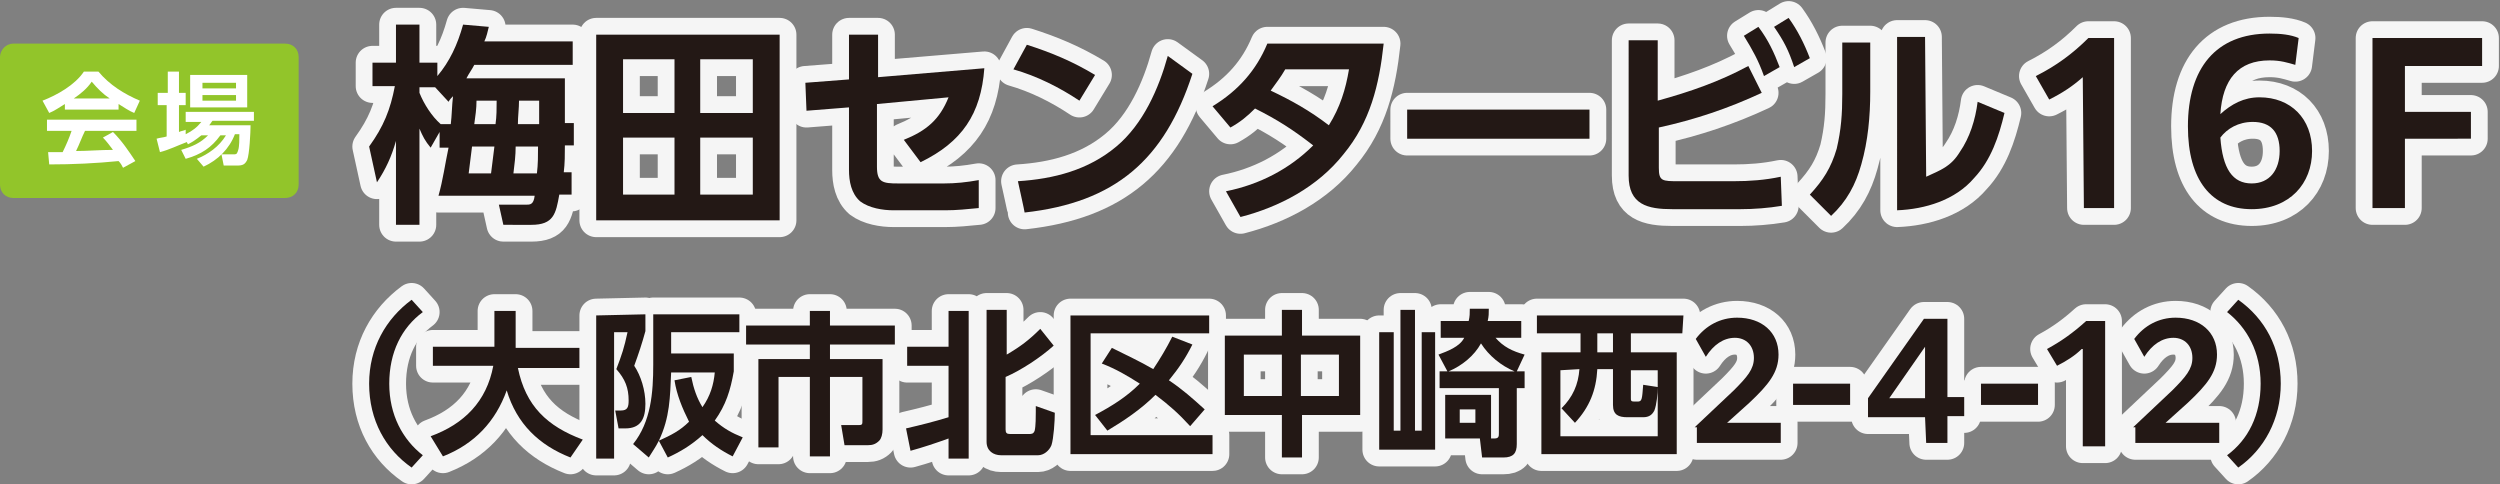 <?xml version="1.0" encoding="utf-8"?>
<!-- Generator: Adobe Illustrator 27.3.1, SVG Export Plug-In . SVG Version: 6.00 Build 0)  -->
<svg version="1.1" id="_レイヤー_2" xmlns="http://www.w3.org/2000/svg" xmlns:xlink="http://www.w3.org/1999/xlink" x="0px"
	 y="0px" viewBox="0 0 223.5 43.3" style="enable-background:new 0 0 223.5 43.3;" xml:space="preserve">
<rect x="0" y="0" width="223.5" height="43.3" fill="#808080" stroke="none"/>
<style type="text/css">
	.st0{fill:#92C52A;}
	.st1{fill:#FFFFFF;}
	.st2{fill:none;stroke:#F5F5F5;stroke-width:3;stroke-linejoin:round;stroke-miterlimit:10;}
	.st3{fill:#231815;}
</style>
<path class="st0" d="M1.2,3.9h24.3c0.7,0,1.2,0.5,1.2,1.2v11.4c0,0.7-0.5,1.2-1.2,1.2H1.2c-0.7,0-1.2-0.5-1.2-1.2V5.1
	C0,4.5,0.5,3.9,1.2,3.9z"/>
<path class="st1" d="M4.4,10.1L3.8,9c1.3-0.5,2.9-1.4,3.7-2.6h1.3c1,1.2,2.3,2,3.7,2.6L12,10.1c-0.5-0.2-0.9-0.5-1.4-0.8v0.5H5.8
	V9.3C5.3,9.6,4.9,9.9,4.4,10.1L4.4,10.1z M4.4,14.7l-0.1-1.1c0.4,0,0.9,0,1.3,0c0.3-0.6,0.6-1.3,0.8-1.9H4.2v-1h8v1H7.6
	c-0.3,0.6-0.5,1.2-0.8,1.8c1,0,2.2-0.1,3.3-0.1c-0.3-0.4-0.6-0.8-0.9-1.1l0.9-0.5c0.8,0.8,1.4,1.7,2,2.6L11,15
	c-0.1-0.2-0.2-0.4-0.4-0.6C8.6,14.6,6.5,14.7,4.4,14.7L4.4,14.7z M9.8,8.8C9.2,8.4,8.7,7.9,8.2,7.3c-0.4,0.6-1,1.1-1.6,1.5H9.8z"/>
<path class="st1" d="M16.8,12.9l-0.1-0.2c-0.8,0.3-1.6,0.7-2.4,0.9L14,12.4c0.3-0.1,0.6-0.1,0.9-0.2V9.4h-0.8V8.3H15V6.4H16v1.9h0.6
	v1.1H16v2.4c0.2-0.1,0.4-0.1,0.6-0.2l0,0.4c0.6-0.3,1-0.6,1.4-1.1h-1.4V10h6.1v0.8H19c-0.1,0.1-0.2,0.3-0.3,0.4h3.7
	c0,0.6-0.1,2.6-0.3,3.1c-0.2,0.4-0.4,0.5-0.9,0.5H20l-0.2-1h1.1c0.3,0,0.3-0.1,0.4-0.4c0.1-0.3,0.1-1,0.1-1.4H21
	c-0.5,1.3-1.5,2.3-2.8,2.9l-0.6-0.7c1-0.4,2-1.1,2.6-2.1h-0.5c-0.8,1.1-1.7,1.7-3.1,2.1l-0.4-0.8c1-0.3,1.7-0.6,2.4-1.3h-0.6
	C17.5,12.5,17.2,12.7,16.8,12.9L16.8,12.9z M22.1,6.7v2.9H17V6.7H22.1z M18.1,7.4v0.5h3V7.4H18.1z M18.1,8.5V9h3V8.5
	C21.1,8.5,18.1,8.5,18.1,8.5z"/>
<g>
	<g>
		<path class="st2" d="M38.5,13.2c-0.5-0.6-0.7-1-1-1.7v8.6h-2.1v-7.5c-0.4,1.4-0.9,2.5-1.7,3.7l-0.7-3.2c1.3-1.8,1.9-3.3,2.3-5.4
			h-2V5.6h2.1V2.2h2.1v3.4h1.6v1.2c1.1-1.3,1.8-2.8,2.3-4.6l2.3,0.2c-0.1,0.4-0.2,0.9-0.4,1.3h7.9v2.1h-8.8
			c-0.2,0.4-0.5,0.8-0.7,1.2h8.8c0,1.4,0,2.7,0,4h0.8v2h-0.8c0,0.8,0,1.6-0.1,2.4h0.7v2H50c-0.3,1.7-0.5,2.7-2.5,2.7H45l-0.4-1.8H47
			c0.4,0,0.7,0,0.8-0.8h-8.6c0.4-1.4,0.6-2.9,0.9-4.3h-0.8v-1.4L38.5,13.2L38.5,13.2z M40.3,11.1c0.1-0.8,0.1-1.7,0.2-2.5
			c-0.1,0.1-0.3,0.3-0.4,0.5l-1.2-1.3h-1.4v0.5c0.4,1,1.1,2.1,1.9,2.8L40.3,11.1L40.3,11.1z M44.2,13.1h-2c-0.1,0.8-0.2,1.6-0.3,2.4
			h2C44,14.7,44.1,13.9,44.2,13.1L44.2,13.1z M44.4,9h-1.8c0,0.7-0.1,1.4-0.2,2.1h1.9C44.4,10.4,44.4,9.7,44.4,9z M45.9,15.5H48
			c0.1-0.8,0.1-1.6,0.1-2.4h-2C46.1,13.9,46,14.7,45.9,15.5L45.9,15.5z M48.2,11.1c0-0.7,0-1.4,0-2.1h-1.8c0,0.7-0.1,1.4-0.1,2.1
			H48.2L48.2,11.1z"/>
		<path class="st2" d="M69.7,3.1v16.6H53.3V3.1H69.7z M55.7,5.3v4.8h4.6V5.3H55.7z M55.7,12.3v5.1h4.6v-5.1H55.7z M62.6,5.3v4.8h4.7
			V5.3C67.3,5.3,62.6,5.3,62.6,5.3z M62.6,12.3v5.1h4.7v-5.1C67.3,12.3,62.6,12.3,62.6,12.3z"/>
		<path class="st2" d="M72.1,9.9L72,7.4l3.9-0.3v-4h2.6v3.8L88,6.1c-0.3,4.1-2,6.6-5.7,8.4l-1.5-2c2-0.8,3.2-1.8,4-3.8l-6.4,0.6v5.6
			c0,1.4,0.5,1.5,1.9,1.5l4.1,0c1,0,2-0.1,3.1-0.3l0,2.5c-1,0.1-2,0.2-3,0.2h-4.6c-1,0-2.2-0.2-3-0.8c-0.8-0.7-1-1.8-1-2.8V9.6
			L72.1,9.9L72.1,9.9z"/>
		<path class="st2" d="M97.9,6.7l-1.4,2.3c-1.8-1.2-3.8-2.2-5.9-2.8l1.2-2.2C94,4.7,95.9,5.5,97.9,6.7L97.9,6.7z M91,16.2
			c3.2-0.2,6.3-1,8.8-3.1c2.4-2,3.8-5.2,4.6-8.1l2.2,1.6c-2.5,7.7-6.9,11.5-15,12.4C91.6,18.9,91,16.2,91,16.2z"/>
		<path class="st2" d="M112.2,9.7c-0.7,0.7-1.3,1.2-2.2,1.7l-1.6-1.9c2.3-1.4,3.9-3.2,4.9-5.6h10.4c-0.4,3.7-1.2,7-3.6,9.9
			c-2.3,2.9-5.7,4.7-9.2,5.6l-1.3-2.3c3-0.6,5.7-2,7.8-4.1C115.6,11.6,114.2,10.7,112.2,9.7L112.2,9.7z M120.6,6.2h-5.7
			c-0.4,0.7-0.8,1.2-1.3,1.9c1.9,0.9,3.5,1.8,5.2,3.1C119.8,9.6,120.3,8,120.6,6.2z"/>
		<path class="st2" d="M142.1,9.8v2.6h-16.3V9.8H142.1z"/>
		<path class="st2" d="M156.3,5.9l1.2,2.4c-3,1.4-6,2.4-9.2,3.1V15c0,1.2,0.3,1.2,1.8,1.2h4.9c1.4,0,2.8-0.1,4.2-0.4l0.1,2.6
			c-1.2,0.2-2.5,0.3-3.7,0.3h-6.1c-2.2,0-3.9-0.4-3.9-3V3.6h2.6v5.4C151.1,8.2,153.7,7.3,156.3,5.9L156.3,5.9z M157.2,2.4
			c0.9,1.2,1.4,2.3,1.9,3.6l-1.4,0.8c-0.5-1.4-1-2.3-1.8-3.6L157.2,2.4L157.2,2.4z M159.9,1.6c0.8,1.1,1.4,2.3,1.9,3.6l-1.4,0.8
			c-0.5-1.5-0.9-2.3-1.8-3.6L159.9,1.6L159.9,1.6z"/>
		<path class="st2" d="M167.2,8.2c0,2.2-0.2,4.4-0.8,6.5c-0.5,1.8-1.3,3.3-2.7,4.6l-1.9-1.9c1.2-1.3,1.9-2.4,2.4-4.1
			c0.4-1.7,0.5-3.1,0.5-4.9V3.8h2.5C167.2,3.8,167.2,8.2,167.2,8.2z M172.2,15.8c1.3-0.6,2.2-0.9,3-2.2c0.9-1.3,1.4-2.9,1.6-4.5
			l2.4,1c-0.5,2.1-1.2,4.2-2.7,5.8c-1.7,2-4.4,2.8-6.9,2.9V3.3h2.5L172.2,15.8L172.2,15.8z"/>
		<path class="st2" d="M186.2,6.9c-0.9,0.8-1.8,1.4-3,2L182,6.8c1.8-0.9,3.3-2,4.7-3.4h2.3v15.2h-2.7L186.2,6.9L186.2,6.9z"/>
		<path class="st2" d="M202.9,5.4c-2.8,0-4.2,1.7-4.4,4.8c1-0.9,2.1-1.5,3.5-1.5c2.8,0,4.7,1.9,4.7,4.8s-2,5.2-5.4,5.2
			c-3.6,0-5.7-2.6-5.7-7.4c0-5.2,2.5-8.3,7.3-8.3c1,0,1.9,0.1,2.6,0.4l-0.3,2.4C204.5,5.6,203.9,5.4,202.9,5.4L202.9,5.4z
			 M198.5,12.3c0.2,2.8,1.1,4.1,2.8,4.1c1.6,0,2.5-1.2,2.5-2.9s-0.8-2.6-2.4-2.6C200.1,10.9,199.1,11.5,198.5,12.3L198.5,12.3z"/>
		<path class="st2" d="M212.1,3.4h9.8v2.5H215v4.1h5.9v2.4H215v6.2h-2.9V3.4z"/>
		<path class="st2" d="M33,34.3c0-3.2,1.5-5.8,3.8-7.5l1,1.1c-1.9,1.4-3,3.6-3,6.4s1.2,5,3,6.4l-1,1.1C34.5,40.2,33,37.6,33,34.3z"
			/>
		<path class="st2" d="M38.7,32.7V31h5.5v-3.2h1.9v3c0,0.1,0,0.2,0,0.3h5.7v1.8h-5.5c0.7,3.4,2.6,5.2,5.8,6.4L51,40.9
			c-2.8-1.1-4.8-3-5.7-6c-1,2.8-2.9,4.8-5.7,5.9l-1.1-1.8c3-1.1,5-3.1,5.6-6.3H38.7L38.7,32.7z"/>
		<path class="st2" d="M57.7,28.1v1.5c-0.3,1.1-0.6,2-1,3.1c0.6,0.9,1,2.2,1,3.4c0,1.3-0.4,2.2-1.8,2.2h-0.6L55,36.7h0.5
			c0.6,0,0.7-0.3,0.7-0.9c0-1.1-0.3-1.9-1.1-2.8c0.5-1.3,0.7-1.9,1-3.3h-1.2v11.3h-1.6V28.2L57.7,28.1L57.7,28.1z M59.7,40.9
			l-0.8-1.5c-0.3,0.6-0.6,1-0.9,1.5l-1.4-1.2c1.6-2,1.8-4.6,1.8-7.1v-4.5h7.7v1.6H60v1.9h5.6v1.6c-0.3,1.7-0.7,3-1.7,4.4
			c0.8,0.7,1.5,1.1,2.5,1.5l-0.9,1.7c-1-0.5-1.9-1.1-2.7-1.9C61.8,39.8,60.8,40.4,59.7,40.9z M60.3,34l1.5-0.3c0.2,1,0.5,1.9,1,2.7
			c0.7-1,1-2,1.1-3.1H60c-0.1,2.2-0.1,4-1.1,6.1c1.1-0.5,1.9-0.9,2.7-1.7C61,36.5,60.5,35.3,60.3,34L60.3,34z"/>
		<path class="st2" d="M74.2,30.8v1.3h4.7v6.3c0,0.4-0.1,0.8-0.3,1c-0.3,0.3-0.6,0.4-1,0.4h-2.1l-0.3-1.8h1.6c0.3,0,0.3-0.1,0.3-0.4
			v-3.9h-2.9v7.1h-1.8v-7.1h-2.8V40h-1.8v-7.9h4.6v-1.3h-5.7v-1.7h5.7v-1.3h1.8v1.3H80v1.7L74.2,30.8L74.2,30.8z"/>
		<path class="st2" d="M84.8,32.7h-3.7v-1.7h3.7v-3.2h1.8v13.2h-1.8v-1.8c-1.1,0.4-2.3,0.8-3.4,1.1L81,38.3c1.3-0.3,2.5-0.6,3.8-1
			L84.8,32.7L84.8,32.7z M90,27.7v4c1.2-0.7,2-1.3,3-2.3l1.2,1.5c-1.1,1-2.9,2.2-4.3,2.8v4.7c0,0.3,0.1,0.4,0.4,0.4H92
			c0.2,0,0.4,0,0.5-0.3c0.1-0.4,0.1-1.3,0.1-1.7c0-0.2,0-0.3,0-0.5l1.7,0.6c0,0.7-0.1,2.3-0.3,2.9c-0.2,0.5-0.7,0.9-1.2,0.9h-3.3
			c-0.7,0-1.3-0.4-1.3-1.2V27.7L90,27.7L90,27.7z"/>
		<path class="st2" d="M108.1,28.2v1.6H97.5v9.1h10.9v1.7H95.7V28.2L108.1,28.2L108.1,28.2z M104.8,30.1l1.8,0.7
			c-0.6,1.2-1.2,2.1-2.1,3.2c1.2,0.8,2.1,1.6,3.2,2.6l-1.3,1.5c-1-1.1-1.9-1.9-3.1-2.8c-1.3,1.3-2.8,2.3-4.3,3.2l-1.1-1.4
			c1.5-0.8,2.8-1.6,4-2.8c-1.1-0.7-2.1-1.3-3.4-1.8l0.9-1.4c1.2,0.6,2.5,1.2,3.7,1.9C103.7,32.1,104.3,31.1,104.8,30.1L104.8,30.1z"
			/>
		<path class="st2" d="M114.6,30v-2.3h1.8V30h5.2v7.1h-5.2v3.8h-1.8v-3.8h-5.1V30C109.4,30,114.6,30,114.6,30z M111.2,31.7v3.7h3.4
			v-3.7H111.2z M116.3,31.7v3.7h3.4v-3.7H116.3z"/>
		<path class="st2" d="M124.6,29.7v8.8h0.6V27.7h1.3v10.8h0.6v-8.8h1.2v10.5h-5V29.7L124.6,29.7L124.6,29.7z M136.3,33.2v1.5h-0.7v5
			c0,0.8-0.3,1.2-1.2,1.2h-1.9l-0.2-1.7h-3.1v-3.9h4.1v3.9h0.3c0.4,0,0.4-0.2,0.4-0.5v-4h-5.3v-1.5h0.7l-0.8-1.5
			c0.8-0.3,1.9-0.7,2.3-1.5h-2.1v-1.5h2.5c0.1-0.4,0.1-0.7,0.1-1.1h1.7c0,0.4,0,0.7-0.1,1.1h3v1.5h-2.3c0.7,0.8,1.5,1.2,2.6,1.5
			l-0.7,1.5L136.3,33.2L136.3,33.2z M132.4,30.7c-0.6,1.1-1.7,2-2.9,2.5h5.9C134.2,32.7,133.1,31.8,132.4,30.7z M130.5,36.6v1.2h1.4
			v-1.2H130.5z"/>
		<path class="st2" d="M150.4,29.8h-4.6v1.7h4.1v9.1h-12.1v-9.1h3.5v-1.7h-3.9v-1.6h13.1L150.4,29.8L150.4,29.8z M139.5,33.1V39h8.7
			v-5.9h-2.4v2.5c0,0.2,0,0.3,0.3,0.3h0.3c0.4,0,0.4-0.2,0.5-1.5l1.3,0.2c0,0.6-0.1,1.6-0.3,2.1c-0.2,0.4-0.5,0.6-1,0.6h-1.4
			c-0.8,0-1.3-0.2-1.3-1.1v-3.2h-1.4c-0.1,1.9-0.7,3.4-2,4.8l-1.2-1.3c1-1,1.5-2.1,1.6-3.5L139.5,33.1L139.5,33.1z M142.8,29.8v1.7
			h1.4v-1.7H142.8z"/>
		<path class="st2" d="M151.5,38.2l3.5-3.3c1.2-1.2,1.8-1.9,1.8-2.9c0-1.1-0.7-1.8-1.7-1.8s-1.9,0.6-2.6,1.7l-0.9-1.6
			c0.9-1.2,2.2-1.9,3.7-1.9c2.2,0,3.7,1.3,3.7,3.3c0,1.6-0.9,2.7-2.6,4.3l-2,1.8h4.8v1.8h-7.5V38.2L151.5,38.2z"/>
		<path class="st2" d="M160.3,34.3h5.1v1.9h-5.1V34.3z"/>
		<path class="st2" d="M172.1,37.3H167v-1.7l5-7.1h2.1v7h1.5v1.7h-1.5v2.4h-1.9L172.1,37.3L172.1,37.3z M172.1,35.6v-4.6l-3.2,4.6
			H172.1z"/>
		<path class="st2" d="M177.1,34.3h5.1v1.9h-5.1V34.3z"/>
		<path class="st2" d="M186.1,31.2c-0.6,0.6-1.4,1.1-2.2,1.5l-0.9-1.5c1.3-0.7,2.4-1.5,3.5-2.5h1.7v11.2h-2V31.2z"/>
		<path class="st2" d="M190.7,38.2l3.5-3.3c1.2-1.2,1.8-1.9,1.8-2.9c0-1.1-0.7-1.8-1.7-1.8c-1,0-1.9,0.6-2.6,1.7l-0.9-1.6
			c0.9-1.2,2.2-1.9,3.7-1.9c2.2,0,3.7,1.3,3.7,3.3c0,1.6-0.9,2.7-2.6,4.3l-2,1.8h4.8v1.8h-7.5V38.2L190.7,38.2z"/>
		<path class="st2" d="M203.9,34.3c0,3.2-1.5,5.9-3.8,7.5l-1-1.1c1.9-1.4,3-3.6,3-6.4s-1.2-5-3-6.4l1-1.1
			C202.5,28.5,203.9,31.1,203.9,34.3z"/>
	</g>
	<g>
		<path class="st3" d="M38.5,13.2c-0.5-0.6-0.7-1-1-1.7v8.6h-2.1v-7.5c-0.4,1.4-0.9,2.5-1.7,3.7l-0.7-3.2c1.3-1.8,1.9-3.3,2.3-5.4
			h-2V5.6h2.1V2.2h2.1v3.4h1.6v1.2c1.1-1.3,1.8-2.8,2.3-4.6l2.3,0.2c-0.1,0.4-0.2,0.9-0.4,1.3h7.9v2.1h-8.8
			c-0.2,0.4-0.5,0.8-0.7,1.2h8.8c0,1.4,0,2.7,0,4h0.8v2h-0.8c0,0.8,0,1.6-0.1,2.4h0.7v2H50c-0.3,1.7-0.5,2.7-2.5,2.7H45l-0.4-1.8H47
			c0.4,0,0.7,0,0.8-0.8h-8.6c0.4-1.4,0.6-2.9,0.9-4.3h-0.8v-1.4L38.5,13.2L38.5,13.2z M40.3,11.1c0.1-0.8,0.1-1.7,0.2-2.5
			c-0.1,0.1-0.3,0.3-0.4,0.5l-1.2-1.3h-1.4v0.5c0.4,1,1.1,2.1,1.9,2.8L40.3,11.1L40.3,11.1z M44.2,13.1h-2c-0.1,0.8-0.2,1.6-0.3,2.4
			h2C44,14.7,44.1,13.9,44.2,13.1L44.2,13.1z M44.4,9h-1.8c0,0.7-0.1,1.4-0.2,2.1h1.9C44.4,10.4,44.4,9.7,44.4,9z M45.9,15.5H48
			c0.1-0.8,0.1-1.6,0.1-2.4h-2C46.1,13.9,46,14.7,45.9,15.5L45.9,15.5z M48.2,11.1c0-0.7,0-1.4,0-2.1h-1.8c0,0.7-0.1,1.4-0.1,2.1
			H48.2L48.2,11.1z"/>
		<path class="st3" d="M69.7,3.1v16.6H53.3V3.1H69.7z M55.7,5.3v4.8h4.6V5.3H55.7z M55.7,12.3v5.1h4.6v-5.1H55.7z M62.6,5.3v4.8h4.7
			V5.3C67.3,5.3,62.6,5.3,62.6,5.3z M62.6,12.3v5.1h4.7v-5.1C67.3,12.3,62.6,12.3,62.6,12.3z"/>
		<path class="st3" d="M72.1,9.9L72,7.4l3.9-0.3v-4h2.6v3.8L88,6.1c-0.3,4.1-2,6.6-5.7,8.4l-1.5-2c2-0.8,3.2-1.8,4-3.8l-6.4,0.6v5.6
			c0,1.4,0.5,1.5,1.9,1.5l4.1,0c1,0,2-0.1,3.1-0.3l0,2.5c-1,0.1-2,0.2-3,0.2h-4.6c-1,0-2.2-0.2-3-0.8c-0.8-0.7-1-1.8-1-2.8V9.6
			L72.1,9.9L72.1,9.9z"/>
		<path class="st3" d="M97.9,6.7l-1.4,2.3c-1.8-1.2-3.8-2.2-5.9-2.8l1.2-2.2C94,4.7,95.9,5.5,97.9,6.7L97.9,6.7z M91,16.2
			c3.2-0.2,6.3-1,8.8-3.1c2.4-2,3.8-5.2,4.6-8.1l2.2,1.6c-2.5,7.7-6.9,11.5-15,12.4C91.6,18.9,91,16.2,91,16.2z"/>
		<path class="st3" d="M112.2,9.7c-0.7,0.7-1.3,1.2-2.2,1.7l-1.6-1.9c2.3-1.4,3.9-3.2,4.9-5.6h10.4c-0.4,3.7-1.2,7-3.6,9.9
			c-2.3,2.9-5.7,4.7-9.2,5.6l-1.3-2.3c3-0.6,5.7-2,7.8-4.1C115.6,11.6,114.2,10.7,112.2,9.7L112.2,9.7z M120.6,6.2h-5.7
			c-0.4,0.7-0.8,1.2-1.3,1.9c1.9,0.9,3.5,1.8,5.2,3.1C119.8,9.6,120.3,8,120.6,6.2z"/>
		<path class="st3" d="M142.1,9.8v2.6h-16.3V9.8H142.1z"/>
		<path class="st3" d="M156.3,5.9l1.2,2.4c-3,1.4-6,2.4-9.2,3.1V15c0,1.2,0.3,1.2,1.8,1.2h4.9c1.4,0,2.8-0.1,4.2-0.4l0.1,2.6
			c-1.2,0.2-2.5,0.3-3.7,0.3h-6.1c-2.2,0-3.9-0.4-3.9-3V3.6h2.6v5.4C151.1,8.2,153.7,7.3,156.3,5.9L156.3,5.9z M157.2,2.4
			c0.9,1.2,1.4,2.3,1.9,3.6l-1.4,0.8c-0.5-1.4-1-2.3-1.8-3.6L157.2,2.4L157.2,2.4z M159.9,1.6c0.8,1.1,1.4,2.3,1.9,3.6l-1.4,0.8
			c-0.5-1.5-0.9-2.3-1.8-3.6L159.9,1.6L159.9,1.6z"/>
		<path class="st3" d="M167.2,8.2c0,2.2-0.2,4.4-0.8,6.5c-0.5,1.8-1.3,3.3-2.7,4.6l-1.9-1.9c1.2-1.3,1.9-2.4,2.4-4.1
			c0.4-1.7,0.5-3.1,0.5-4.9V3.8h2.5C167.2,3.8,167.2,8.2,167.2,8.2z M172.2,15.8c1.3-0.6,2.2-0.9,3-2.2c0.9-1.3,1.4-2.9,1.6-4.5
			l2.4,1c-0.5,2.1-1.2,4.2-2.7,5.8c-1.7,2-4.4,2.8-6.9,2.9V3.3h2.5L172.2,15.8L172.2,15.8z"/>
		<path class="st3" d="M186.2,6.9c-0.9,0.8-1.8,1.4-3,2L182,6.8c1.8-0.9,3.3-2,4.7-3.4h2.3v15.2h-2.7L186.2,6.9L186.2,6.9z"/>
		<path class="st3" d="M202.9,5.4c-2.8,0-4.2,1.7-4.4,4.8c1-0.9,2.1-1.5,3.5-1.5c2.8,0,4.7,1.9,4.7,4.8s-2,5.2-5.4,5.2
			c-3.6,0-5.7-2.6-5.7-7.4c0-5.2,2.5-8.3,7.3-8.3c1,0,1.9,0.1,2.6,0.4l-0.3,2.4C204.5,5.6,203.9,5.4,202.9,5.4L202.9,5.4z
			 M198.5,12.3c0.2,2.8,1.1,4.1,2.8,4.1c1.6,0,2.5-1.2,2.5-2.9s-0.8-2.6-2.4-2.6C200.1,10.9,199.1,11.5,198.5,12.3L198.5,12.3z"/>
		<path class="st3" d="M212.1,3.4h9.8v2.5H215v4.1h5.9v2.4H215v6.2h-2.9V3.4z"/>
		<path class="st3" d="M33,34.3c0-3.2,1.5-5.8,3.8-7.5l1,1.1c-1.9,1.4-3,3.6-3,6.4s1.2,5,3,6.4l-1,1.1C34.5,40.2,33,37.6,33,34.3z"
			/>
		<path class="st3" d="M38.7,32.7V31h5.5v-3.2h1.9v3c0,0.1,0,0.2,0,0.3h5.7v1.8h-5.5c0.7,3.4,2.6,5.2,5.8,6.4L51,40.9
			c-2.8-1.1-4.8-3-5.7-6c-1,2.8-2.9,4.8-5.7,5.9l-1.1-1.8c3-1.1,5-3.1,5.6-6.3H38.7L38.7,32.7z"/>
		<path class="st3" d="M57.7,28.1v1.5c-0.3,1.1-0.6,2-1,3.1c0.6,0.9,1,2.2,1,3.4c0,1.3-0.4,2.2-1.8,2.2h-0.6L55,36.7h0.5
			c0.6,0,0.7-0.3,0.7-0.9c0-1.1-0.3-1.9-1.1-2.8c0.5-1.3,0.7-1.9,1-3.3h-1.2v11.3h-1.6V28.2L57.7,28.1L57.7,28.1z M59.7,40.9
			l-0.8-1.5c-0.3,0.6-0.6,1-0.9,1.5l-1.4-1.2c1.6-2,1.8-4.6,1.8-7.1v-4.5h7.7v1.6H60v1.9h5.6v1.6c-0.3,1.7-0.7,3-1.7,4.4
			c0.8,0.7,1.5,1.1,2.5,1.5l-0.9,1.7c-1-0.5-1.9-1.1-2.7-1.9C61.8,39.8,60.8,40.4,59.7,40.9z M60.3,34l1.5-0.3c0.2,1,0.5,1.9,1,2.7
			c0.7-1,1-2,1.1-3.1H60c-0.1,2.2-0.1,4-1.1,6.1c1.1-0.5,1.9-0.9,2.7-1.7C61,36.5,60.5,35.3,60.3,34L60.3,34z"/>
		<path class="st3" d="M74.2,30.8v1.3h4.7v6.3c0,0.4-0.1,0.8-0.3,1c-0.3,0.3-0.6,0.4-1,0.4h-2.1l-0.3-1.8h1.6c0.3,0,0.3-0.1,0.3-0.4
			v-3.9h-2.9v7.1h-1.8v-7.1h-2.8V40h-1.8v-7.9h4.6v-1.3h-5.7v-1.7h5.7v-1.3h1.8v1.3H80v1.7L74.2,30.8L74.2,30.8z"/>
		<path class="st3" d="M84.8,32.7h-3.7v-1.7h3.7v-3.2h1.8v13.2h-1.8v-1.8c-1.1,0.4-2.3,0.8-3.4,1.1L81,38.3c1.3-0.3,2.5-0.6,3.8-1
			L84.8,32.7L84.8,32.7z M90,27.7v4c1.2-0.7,2-1.3,3-2.3l1.2,1.5c-1.1,1-2.9,2.2-4.3,2.8v4.7c0,0.3,0.1,0.4,0.4,0.4H92
			c0.2,0,0.4,0,0.5-0.3c0.1-0.4,0.1-1.3,0.1-1.7c0-0.2,0-0.3,0-0.5l1.7,0.6c0,0.7-0.1,2.3-0.3,2.9c-0.2,0.5-0.7,0.9-1.2,0.9h-3.3
			c-0.7,0-1.3-0.4-1.3-1.2V27.7L90,27.7L90,27.7z"/>
		<path class="st3" d="M108.1,28.2v1.6H97.5v9.1h10.9v1.7H95.7V28.2L108.1,28.2L108.1,28.2z M104.8,30.1l1.8,0.7
			c-0.6,1.2-1.2,2.1-2.1,3.2c1.2,0.8,2.1,1.6,3.2,2.6l-1.3,1.5c-1-1.1-1.9-1.9-3.1-2.8c-1.3,1.3-2.8,2.3-4.3,3.2l-1.1-1.4
			c1.5-0.8,2.8-1.6,4-2.8c-1.1-0.7-2.1-1.3-3.4-1.8l0.9-1.4c1.2,0.6,2.5,1.2,3.7,1.9C103.7,32.1,104.3,31.1,104.8,30.1L104.8,30.1z"
			/>
		<path class="st3" d="M114.6,30v-2.3h1.8V30h5.2v7.1h-5.2v3.8h-1.8v-3.8h-5.1V30C109.4,30,114.6,30,114.6,30z M111.2,31.7v3.7h3.4
			v-3.7H111.2z M116.3,31.7v3.7h3.4v-3.7H116.3z"/>
		<path class="st3" d="M124.6,29.7v8.8h0.6V27.7h1.3v10.8h0.6v-8.8h1.2v10.5h-5V29.7L124.6,29.7L124.6,29.7z M136.3,33.2v1.5h-0.7v5
			c0,0.8-0.3,1.2-1.2,1.2h-1.9l-0.2-1.7h-3.1v-3.9h4.1v3.9h0.3c0.4,0,0.4-0.2,0.4-0.5v-4h-5.3v-1.5h0.7l-0.8-1.5
			c0.8-0.3,1.9-0.7,2.3-1.5h-2.1v-1.5h2.5c0.1-0.4,0.1-0.7,0.1-1.1h1.7c0,0.4,0,0.7-0.1,1.1h3v1.5h-2.3c0.7,0.8,1.5,1.2,2.6,1.5
			l-0.7,1.5L136.3,33.2L136.3,33.2z M132.4,30.7c-0.6,1.1-1.7,2-2.9,2.5h5.9C134.2,32.7,133.1,31.8,132.4,30.7z M130.5,36.6v1.2h1.4
			v-1.2H130.5z"/>
		<path class="st3" d="M150.4,29.8h-4.6v1.7h4.1v9.1h-12.1v-9.1h3.5v-1.7h-3.9v-1.6h13.1L150.4,29.8L150.4,29.8z M139.5,33.1V39h8.7
			v-5.9h-2.4v2.5c0,0.2,0,0.3,0.3,0.3h0.3c0.4,0,0.4-0.2,0.5-1.5l1.3,0.2c0,0.6-0.1,1.6-0.3,2.1c-0.2,0.4-0.5,0.6-1,0.6h-1.4
			c-0.8,0-1.3-0.2-1.3-1.1v-3.2h-1.4c-0.1,1.9-0.7,3.4-2,4.8l-1.2-1.3c1-1,1.5-2.1,1.6-3.5L139.5,33.1L139.5,33.1z M142.8,29.8v1.7
			h1.4v-1.7H142.8z"/>
		<path class="st3" d="M151.5,38.2l3.5-3.3c1.2-1.2,1.8-1.9,1.8-2.9c0-1.1-0.7-1.8-1.7-1.8s-1.9,0.6-2.6,1.7l-0.9-1.6
			c0.9-1.2,2.2-1.9,3.7-1.9c2.2,0,3.7,1.3,3.7,3.3c0,1.6-0.9,2.7-2.6,4.3l-2,1.8h4.8v1.8h-7.5V38.2L151.5,38.2z"/>
		<path class="st3" d="M160.3,34.3h5.1v1.9h-5.1V34.3z"/>
		<path class="st3" d="M172.1,37.3H167v-1.7l5-7.1h2.1v7h1.5v1.7h-1.5v2.4h-1.9L172.1,37.3L172.1,37.3z M172.1,35.6v-4.6l-3.2,4.6
			H172.1z"/>
		<path class="st3" d="M177.1,34.3h5.1v1.9h-5.1V34.3z"/>
		<path class="st3" d="M186.1,31.2c-0.6,0.6-1.4,1.1-2.2,1.5l-0.9-1.5c1.3-0.7,2.4-1.5,3.5-2.5h1.7v11.2h-2V31.2z"/>
		<path class="st3" d="M190.7,38.2l3.5-3.3c1.2-1.2,1.8-1.9,1.8-2.9c0-1.1-0.7-1.8-1.7-1.8c-1,0-1.9,0.6-2.6,1.7l-0.9-1.6
			c0.9-1.2,2.2-1.9,3.7-1.9c2.2,0,3.7,1.3,3.7,3.3c0,1.6-0.9,2.7-2.6,4.3l-2,1.8h4.8v1.8h-7.5V38.2L190.7,38.2z"/>
		<path class="st3" d="M203.9,34.3c0,3.2-1.5,5.9-3.8,7.5l-1-1.1c1.9-1.4,3-3.6,3-6.4s-1.2-5-3-6.4l1-1.1
			C202.5,28.5,203.9,31.1,203.9,34.3z"/>
	</g>
</g>
</svg>
